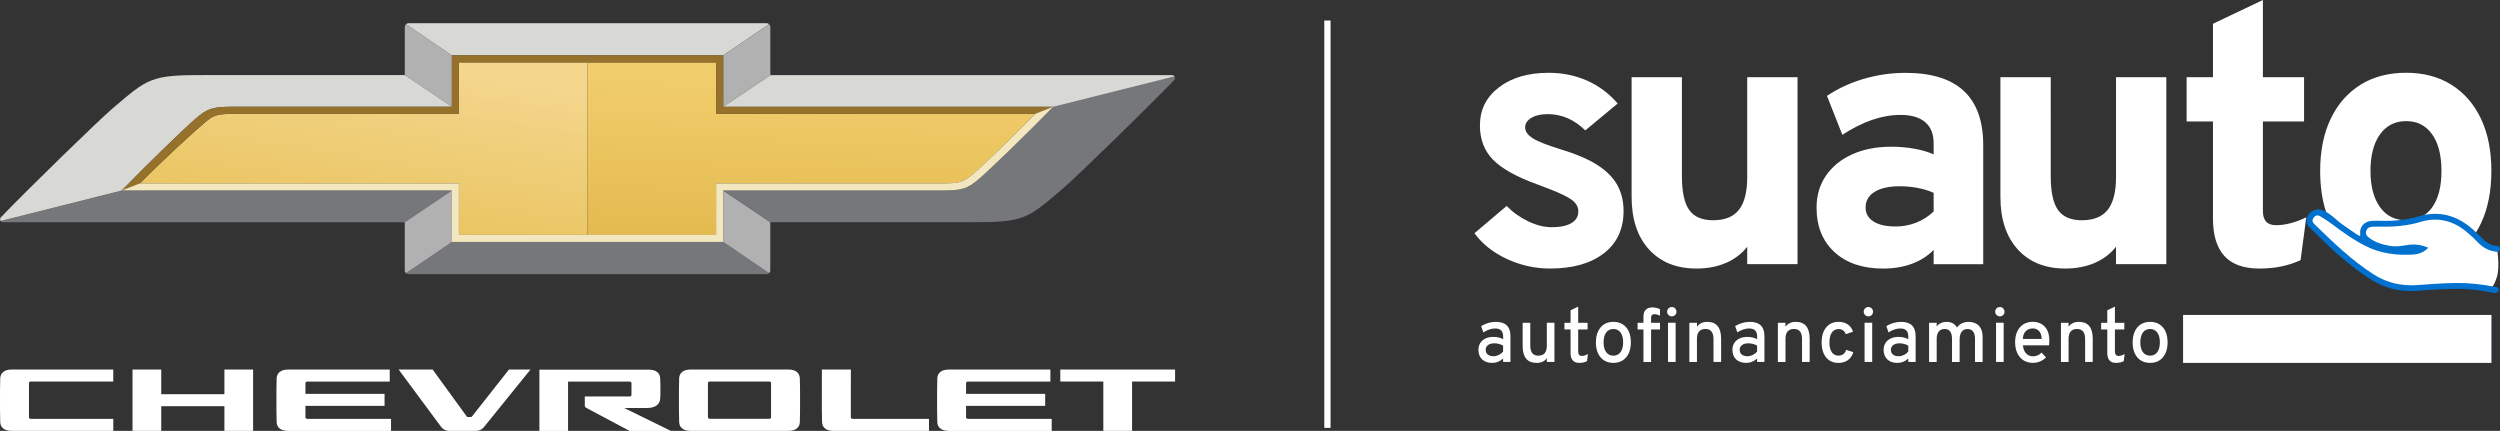<?xml version="1.0" encoding="UTF-8"?><svg id="a" xmlns="http://www.w3.org/2000/svg" width="938.23" height="161.7" xmlns:xlink="http://www.w3.org/1999/xlink" viewBox="0 0 938.23 161.7"><rect x="0" y="0" width="938.23" height="161.7" fill="#333333" stroke="none"/><defs><linearGradient id="b" x1="-409.33" y1="4283.97" x2="-436.73" y2="4111.07" gradientTransform="translate(564 4247.85) scale(1 -1)" gradientUnits="userSpaceOnUse"><stop offset=".34" stop-color="#f4d68d"/><stop offset="1" stop-color="#e1b63c"/></linearGradient><linearGradient id="c" x1="-263.82" y1="4076.71" x2="-258.89" y2="4233.51" gradientTransform="translate(564 4247.85) scale(1 -1)" gradientUnits="userSpaceOnUse"><stop offset="0" stop-color="#d2a12a"/><stop offset=".88" stop-color="#f0cc6a"/><stop offset="1" stop-color="#f1ce6d"/></linearGradient><clipPath id="d"><path d="M794.13,28.97v37.42c0,5.59-1.03,9.69-3.09,12.32-2.06,2.63-5.31,3.95-9.75,3.95-4.12,0-7.1-1.28-8.92-3.84-1.83-2.56-2.75-6.8-2.75-12.7V28.97h-18.88v44.9c0,8.38,2.17,14.96,6.52,19.74,4.35,4.78,10.3,7.17,17.85,7.17,4.07,0,7.73-.7,10.98-2.09,3.25-1.4,5.93-3.42,8.03-6.08v6.52h18.88V28.97h-18.88ZM703.09,83.11c-1.97-1.26-2.95-3.01-2.95-5.25,0-2.52,1.13-4.47,3.4-5.87,2.27-1.4,5.39-2.09,9.37-2.09,2.29,0,4.53.21,6.73.62,2.2.41,4.21,1.03,6.04,1.85v7c-1.92,1.83-4.11,3.23-6.56,4.19-2.45.96-5.02,1.44-7.72,1.44-3.57,0-6.34-.63-8.31-1.89M699.55,29.56c-5.1,1.49-9.74,3.63-13.9,6.42l5.77,14.62c3.84-2.52,7.59-4.39,11.23-5.63,3.64-1.24,7.17-1.85,10.61-1.85,4.03,0,7.11.9,9.23,2.71,2.13,1.81,3.19,4.45,3.19,7.93v4.19c-1.97-.92-4.36-1.62-7.17-2.13-2.82-.5-5.71-.76-8.69-.76-5.59,0-10.48.95-14.69,2.85-4.21,1.9-7.5,4.57-9.85,8-2.36,3.43-3.54,7.44-3.54,12.02,0,7,2.24,12.56,6.73,16.68,4.49,4.12,10.57,6.18,18.26,6.18,3.94,0,7.52-.59,10.75-1.78,3.23-1.19,5.96-2.93,8.2-5.22v5.36h18.61v-44.69c0-9.02-2.43-15.79-7.28-20.32-4.85-4.53-12.15-6.8-21.9-6.8-5.26,0-10.45.74-15.55,2.23M893.19,77.72c-2.38-3.3-3.57-7.83-3.57-13.59s1.19-10.38,3.57-13.7c2.38-3.32,5.65-4.98,9.82-4.98s7.36,1.64,9.71,4.91c2.36,3.27,3.54,7.86,3.54,13.77s-1.16,10.41-3.47,13.66c-2.31,3.25-5.57,4.88-9.78,4.88s-7.44-1.65-9.82-4.94M885.88,31.82c-4.83,3-8.56,7.25-11.19,12.77-2.63,5.52-3.95,12.03-3.95,19.53,0,11.4,2.88,20.36,8.65,26.88,5.77,6.52,13.64,9.78,23.62,9.78,6.59,0,12.29-1.48,17.09-4.43,4.81-2.95,8.49-7.17,11.05-12.67,2.56-5.49,3.84-12.02,3.84-19.57s-1.3-14.07-3.91-19.57c-2.61-5.49-6.31-9.74-11.09-12.74-4.78-3-10.45-4.5-16.99-4.5s-12.3,1.5-17.13,4.5M830.51,8.92v20.05h-9.89v16.61h9.89v36.39c0,6.27,1.43,10.97,4.29,14.11,2.86,3.13,7.22,4.7,13.08,4.7,3.07,0,5.88-.27,8.44-.82,2.56-.55,4.92-1.33,7.07-2.33l2.13-16.07c-4.12,1.97-7.9,2.95-11.33,2.95-1.69,0-2.94-.45-3.74-1.34-.8-.89-1.2-2.23-1.2-4.02v-33.57h15.45v-16.61h-15.45V0l-18.74,8.92Z" fill="none"/></clipPath></defs><path d="M220.51,88.16V23.42h-48.26v19.3h-83.33c-7.6,0-8.54.29-12.26,3.44-4.27,3.61-15.37,13.76-24.18,22.69h119.79v19.3h48.26-.02Z" fill="url(#b)"/><path d="M220.51,23.42v64.74h48.26v-19.3h84.05c7.6,0,8.56-.4,12.26-3.44,4.31-3.55,14.64-13.76,23.46-22.69h-119.79v-19.3h-48.26.02Z" fill="url(#c)"/><path d="M1.18,83.41h150.72l17.68-11.87H45.66L.24,82.94c.15.22.38.47.94.47Z" fill="#76777b"/><path d="M152.37,9.08c-.24.22-.45.6-.45,1.01v18.11l17.66,11.89v-19.32l-17.21-11.69Z" fill="#b1b1b1"/><path d="M153.34,102.87h134.33c.36,0,.71-.15.94-.38l-17.19-11.69h-101.84l-17.21,11.69c.24.22.58.36.96.36v.02Z" fill="#76777b"/><path d="M169.58,40.07l-17.66-11.89h-74.97c-20.39-.09-21.37,1.16-34.61,12.43-5.51,4.68-32.49,31.01-41.99,40.91-.4.42-.4,1.01-.11,1.41l45.44-11.42h.38-.38c8.81-9.04,22.59-22.51,27.53-26.8,4.56-3.97,6.49-4.64,14.26-4.66h82.11v.02Z" fill="#d8d8d5"/><path d="M169.58,71.52l-17.68,11.89v18.07c0,.42.18.78.47,1.03l17.21-11.69v-19.3Z" fill="#b1b1b1"/><path d="M288.63,102.51c.24-.22.45-.6.45-1.01v-18.11l-17.66-11.89v19.3l17.19,11.69.02.02Z" fill="#b1b1b1"/><path d="M287.67,8.7h-134.33c-.36,0-.71.14-.96.38l17.21,11.69h101.84l17.21-11.71c-.24-.22-.58-.36-.96-.36Z" fill="#d8d8d5"/><path d="M271.42,71.5l17.66,11.89h74.97c20.39.09,21.37-1.16,34.61-12.43,5.51-4.69,32.49-31.01,41.99-40.92.4-.42.4-1.01.13-1.41l-45.46,11.42c-8.81,9.04-22.59,22.51-27.53,26.8-4.56,3.97-6.49,4.64-14.26,4.66h-82.11Z" fill="#76777b"/><path d="M271.42,40.06l17.68-11.89V10.12c0-.42-.18-.78-.47-1.03l-17.21,11.69v19.3-.02Z" fill="#b1b1b1"/><path d="M439.82,28.19h-150.72l-17.68,11.89h123.92l45.46-11.42c-.14-.22-.4-.45-.96-.45l-.02-.02Z" fill="#d8d8d5"/><path d="M52.46,68.86c8.81-8.92,19.91-19.1,24.18-22.69,3.72-3.14,4.67-3.44,12.26-3.44h83.33v-19.3h96.52v19.3h119.79l6.79-2.66h-123.92v-19.3h-101.84v19.3h-82.11c-7.78,0-9.7.69-14.26,4.66-4.92,4.3-18.72,17.76-27.53,26.8l6.8-2.66h-.02Z" fill="#96712b"/><path d="M388.54,42.72c-8.81,8.92-19.15,19.14-23.48,22.67-3.76,3.1-4.67,3.44-12.26,3.44h-84.05v19.3h-96.52v-19.3H52.46l-6.8,2.66h123.9v19.3h101.84v-19.3h82.11c7.78,0,9.7-.69,14.26-4.66,4.92-4.3,18.73-17.74,27.53-26.79l-6.8,2.66h.04Z" fill="#f3e7c0"/><path d="M300.15,141.89c-.07-1.78-1.38-3.21-4.27-3.21h-36.72c-2.89,0-4.18,1.43-4.27,3.21-.09,2.12-.09,6.22-.09,8.3s0,6.11.09,8.3c.07,1.78,1.4,3.21,4.27,3.21h36.74c2.87,0,4.18-1.43,4.27-3.21.09-2.19.09-6.22.09-8.3s0-6.16-.09-8.3h-.02ZM289.37,156.57c0,.33-.27.6-.6.6h-22.49c-.33,0-.6-.27-.6-.6v-12.78c0-.33.27-.6.6-.6h22.49c.33,0,.6.27.6.6v12.78Z" fill="#fff"/><path d="M213.19,143.2h23.2c.33,0,.6.27.6.6v4.39c0,.33-.27.6-.6.6h-16.92v3.5c0,.27.15.52.38.69l16.44,8.74h15.48l-17.53-8.61h8.6c3.05,0,4.83-1.31,4.94-3.62.11-2.19.07-1.43.07-3.5s0-1.94-.09-4.06c-.07-1.78-1.38-3.21-4.27-3.21h-41.06v23h10.76v-18.5Z" fill="#fff"/><path d="M319.32,143.8v-5.11h-10.87c-.02,2.16-.02,9.93-.02,11.51,0,2.07,0,6.11.09,8.3.07,1.78,1.4,3.21,4.27,3.21h35.85v-4.51h-28.73c-.33,0-.6-.27-.6-.6v-12.8Z" fill="#fff"/><path d="M363.16,157.17c-.33,0-.6-.27-.6-.6v-4.24h29.69v-4.51h-29.69v-4.02c0-.33.27-.6.6-.6h31.04v-4.51h-38.16c-2.89,0-4.18,1.43-4.27,3.21-.09,2.12-.09,6.22-.09,8.3s0,6.11.09,8.3c.07,1.78,1.4,3.21,4.27,3.21h38.65v-4.51h-31.52v-.02Z" fill="#fff"/><path d="M441,138.69h-43.08v4.51h16.15v18.49h10.79v-18.49h16.14v-4.51Z" fill="#fff"/><path d="M191,138.69l-13.88,17.63c-.09.11-.22.18-.36.18h-1.22c-.15,0-.29-.07-.36-.18l-12.81-17.63h-12.76l15.95,21.53c.69.92,1.76,1.47,2.93,1.47h10.25c1.09,0,2.13-.49,2.82-1.34l17.52-21.66h-8.07Z" fill="#fff"/><path d="M115.23,157.17c-.33,0-.6-.27-.6-.6v-4.24h29.69v-4.51h-29.69v-4.02c0-.33.27-.6.6-.6h31.03v-4.51h-38.16c-2.89,0-4.18,1.43-4.27,3.21-.09,2.12-.09,6.22-.09,8.3s0,6.11.09,8.3c.07,1.78,1.4,3.21,4.27,3.21h38.65v-4.51h-31.52v-.02Z" fill="#fff"/><path d="M84.22,138.69v9.24h-23.71v-9.24h-10.77v23h10.77v-9.24h23.71v9.24h10.77v-23h-10.77Z" fill="#fff"/><path d="M11.47,157.17c-.33,0-.6-.27-.6-.6v-12.78c0-.33.27-.6.6-.6h31.03v-4.51H4.36c-2.89,0-4.18,1.43-4.27,3.21-.09,2.12-.09,6.22-.09,8.3s0,6.11.09,8.3c.07,1.78,1.4,3.21,4.27,3.21h38.16v-4.51H11.47v-.02Z" fill="#fff"/><path d="M499.35,7.7h-2.35v152.88h2.35V7.7Z" fill="#fff"/><g clip-path="url(#d)"><rect x="681.74" y="0" width="253.27" height="100.79" fill="#fff"/></g><rect x="819.3" y="118.2" width="115.7" height="17.98" fill="#2b71b8"/><rect x="819.3" y="118.2" width="115.7" height="17.98" fill="#fff"/><path d="M867.95,80.04s1.73-.98,5.04,1.18c3.31,2.16,15.23,9.53,15.23,9.53,0,0-2.07-4.07-.35-5.49,1.73-1.42,14.16-1.76,15.2-1.76s9.67-2.07,11.92-2.07,9.5,3.11,12.43,5.87c2.94,2.76,4.84,4.84,6.56,5.18,1.73.35,3.05.35,3.05.35,0,0,1.33,7.07,0,11.22-1.33,4.14-2.19,4.12-3.57,4.32-1.38.2-23.31-1.05-28.5-.35-5.18.7-10.88-1.04-18.48-6.65-7.6-5.61-18.31-15.8-18.31-15.8,0,0-2.07-3.11-.23-5.53" fill="#fff"/><path d="M878.8,84.03c1.88,1.36,3.8,2.65,5.71,3.95.34.23.72.41,1.21.67.02-.37.08-.61.05-.83-.33-2.56,1.42-4.86,4.6-4.94,1.07-.03,2.14-.06,3.21-.02,4.84.17,9.56-.32,14.25-1.69,7.66-2.25,14.43-.27,20.3,5,1.19,1.07,2.4,2.14,3.48,3.32,1.47,1.6,3.23,2.53,5.38,2.77.85.09,1.37.48,1.22,1.38-.17,1-.93.9-1.67.79-2.6-.37-4.76-1.52-6.57-3.44-1.39-1.47-2.9-2.85-4.47-4.14-5.04-4.12-10.8-5.48-17.02-3.59-5.14,1.56-10.33,1.91-15.61,1.82-.93-.02-1.86-.04-2.78.03-.99.08-1.74.53-2.08,1.56-.33,1.01.1,1.75.82,2.34,2.36,1.93,5.17,2.76,8.11,3.27,2.22.38,4.37.03,6.56-.33,2.63-.43,5.24-.1,7.83,1.04-1.58,1.6-3.47,2.39-5.56,2.53-6.2.41-12.21-.32-17.87-3.14-4.53-2.25-8.59-5.18-12.61-8.21-1.45-1.09-2.98-2.07-4.53-3.01-.95-.58-1.84-.33-2.45.48-.6.8-.6,1.64.18,2.4,7.04,6.82,14.05,13.68,22.39,18.98,4.96,3.15,10.36,4.38,16.2,3.97,4.9-.34,9.81-.73,14.73-.78,4.77-.05,9.52.46,14.21,1.38.91.18,1.26-.09,1.74,1.06v.43c-.45.73-.98,1.02-1.94.83-4.87-.96-9.08-1.56-14.04-1.49-4.67.06-9.35.27-14,.68-6.14.54-11.85-.5-17.14-3.69-9.03-5.45-16.5-12.76-23.94-20.09-1.97-1.94-1-5.26,1.59-6.35,3.53-1.86,7.78,3.09,10.52,5.07" fill="#0071ce"/><path d="M804.21,132.16c-.65-.88-.97-2.1-.97-3.66s.32-2.83.97-3.71c.65-.88,1.55-1.32,2.7-1.32s2.05.44,2.7,1.32c.65.88.97,2.11.97,3.69s-.32,2.8-.97,3.68c-.65.88-1.55,1.32-2.7,1.32s-2.05-.44-2.7-1.32M810.41,135.25c.98-.62,1.73-1.51,2.27-2.66.53-1.15.8-2.52.8-4.12s-.26-2.95-.79-4.1c-.53-1.15-1.28-2.04-2.27-2.66-.98-.62-2.15-.93-3.5-.93s-2.51.31-3.49.94c-.98.63-1.74,1.52-2.27,2.67-.53,1.15-.8,2.52-.8,4.1,0,2.37.59,4.24,1.76,5.62,1.17,1.38,2.77,2.07,4.81,2.07,1.35,0,2.52-.31,3.5-.94M795.65,136.03c.48-.11.94-.27,1.38-.5l.33-2.68c-.81.49-1.55.73-2.25.73-.48,0-.83-.14-1.06-.43-.23-.29-.34-.74-.34-1.35v-8.16h3.53v-2.5h-3.53v-6.07l-2.86,1.38v4.69h-2.3v2.5h2.3v8.92c0,1.18.28,2.08.83,2.7.55.62,1.36.93,2.41.93.56,0,1.07-.05,1.55-.16M776.32,135.84v-8.68c0-1.24.27-2.16.81-2.78.54-.61,1.34-.92,2.42-.92.97,0,1.71.32,2.22.95.51.63.76,1.57.76,2.81v8.62h2.86v-8.69c0-2.13-.44-3.72-1.31-4.78-.87-1.05-2.18-1.58-3.91-1.58-.83,0-1.56.15-2.2.45-.64.3-1.19.75-1.65,1.37v-1.47h-2.86v14.71h2.86ZM760.32,124.21c.71-.63,1.56-.95,2.55-.95.71,0,1.31.17,1.81.5.49.34.87.8,1.14,1.39.26.59.41,1.27.43,2.05h-7.1c.08-1.36.47-2.36,1.18-2.99M765.74,135.6c.83-.39,1.54-.88,2.12-1.49l-1.67-1.8c-.46.48-.95.83-1.48,1.06-.53.23-1.11.34-1.76.34-.73,0-1.36-.17-1.9-.52s-.97-.83-1.29-1.45c-.32-.62-.52-1.34-.6-2.15h9.83c.04-.34.06-.66.08-.99.01-.32.02-.6.02-.83,0-1.61-.28-2.93-.84-3.97-.56-1.03-1.31-1.79-2.25-2.29-.94-.49-1.97-.74-3.1-.74-1.33,0-2.5.3-3.49.91s-1.77,1.49-2.32,2.63c-.55,1.15-.83,2.53-.83,4.14,0,1.52.27,2.85.8,4.02.53,1.16,1.3,2.07,2.29,2.72.99.65,2.18.98,3.55.98,1.06,0,2-.19,2.84-.58M751.77,118.23c.34-.34.5-.75.5-1.24s-.17-.91-.5-1.25c-.34-.35-.75-.52-1.25-.52s-.9.17-1.24.52c-.34.35-.5.76-.5,1.25s.17.89.51,1.23.75.51,1.23.51.92-.17,1.25-.5M751.96,121.13h-2.86v14.71h2.86v-14.71ZM726.82,135.84v-8.68c0-1.18.26-2.09.78-2.74.52-.64,1.25-.96,2.19-.96s1.63.31,2.09.94c.46.62.69,1.56.69,2.81v8.64h2.86v-8.59c0-.78.12-1.45.36-2.02s.58-1.01,1.03-1.31c.45-.3.98-.45,1.59-.45.91,0,1.61.32,2.08.95.47.63.71,1.56.71,2.79v8.64h2.86v-9.53c0-1.74-.47-3.09-1.4-4.07-.93-.97-2.22-1.46-3.87-1.46-.93,0-1.77.18-2.52.55-.75.37-1.36.9-1.83,1.58-.36-.68-.88-1.21-1.55-1.58s-1.44-.55-2.3-.55c-.8,0-1.51.14-2.15.43-.64.29-1.18.72-1.62,1.3v-1.38h-2.86v14.71h2.86ZM710.41,133.06c-.52-.43-.78-1.02-.78-1.77s.29-1.35.88-1.79,1.39-.66,2.4-.66c.54,0,1.1.08,1.68.23s1.11.36,1.57.63v2.27c-.49.55-1.05.97-1.68,1.27-.63.3-1.27.45-1.92.45-.92,0-1.64-.22-2.16-.65M714.28,135.76c.71-.28,1.34-.69,1.89-1.22v1.3h2.75v-9.66c0-1.79-.45-3.14-1.36-4.04-.91-.9-2.27-1.35-4.09-1.35-.97,0-1.94.14-2.91.42-.97.28-1.85.68-2.63,1.19l.83,2.35c.7-.47,1.43-.83,2.18-1.09.75-.26,1.48-.39,2.19-.39,1.03,0,1.79.25,2.29.74.5.49.75,1.26.75,2.3v.99c-.52-.29-1.09-.5-1.7-.65-.62-.14-1.27-.22-1.96-.22-1.13,0-2.12.2-2.96.6-.84.4-1.49.96-1.95,1.69-.46.73-.69,1.58-.69,2.56,0,1.52.46,2.71,1.37,3.59s2.18,1.32,3.78,1.32c.78,0,1.52-.14,2.23-.43M702.43,118.23c.34-.34.5-.75.5-1.24s-.17-.91-.5-1.25c-.34-.35-.75-.52-1.25-.52s-.9.17-1.24.52c-.34.35-.5.76-.5,1.25s.17.89.51,1.23c.34.34.75.51,1.23.51s.92-.17,1.25-.5M702.62,121.13h-2.86v14.71h2.86v-14.71ZM693.5,135.15c.97-.69,1.65-1.69,2.03-2.99l-2.69-.86c-.21.7-.57,1.24-1.07,1.61-.5.37-1.11.56-1.81.56-1.08,0-1.91-.43-2.5-1.3-.6-.87-.89-2.09-.89-3.66s.3-2.84.91-3.71c.6-.87,1.46-1.31,2.56-1.31.63,0,1.18.17,1.64.5.46.34.81.82,1.05,1.44l2.71-.95c-.41-1.21-1.08-2.12-2.01-2.75-.93-.62-2.06-.94-3.42-.94s-2.45.31-3.4.94c-.95.62-1.68,1.51-2.2,2.66-.51,1.15-.77,2.52-.77,4.12s.25,2.96.76,4.11c.5,1.15,1.22,2.03,2.16,2.65.94.62,2.05.93,3.35.93,1.43,0,2.63-.35,3.6-1.04M670.08,135.84v-8.68c0-1.24.27-2.16.81-2.78s1.34-.92,2.42-.92c.97,0,1.71.32,2.22.95.51.63.76,1.57.76,2.81v8.62h2.86v-8.69c0-2.13-.44-3.72-1.31-4.78-.87-1.05-2.18-1.58-3.91-1.58-.83,0-1.56.15-2.2.45-.64.3-1.19.75-1.65,1.37v-1.47h-2.86v14.71h2.86ZM653.67,133.06c-.52-.43-.78-1.02-.78-1.77s.29-1.35.88-1.79,1.39-.66,2.4-.66c.54,0,1.1.08,1.68.23s1.11.36,1.57.63v2.27c-.49.55-1.05.97-1.68,1.27-.63.3-1.27.45-1.92.45-.92,0-1.64-.22-2.16-.65M657.54,135.76c.71-.28,1.34-.69,1.89-1.22v1.3h2.75v-9.66c0-1.79-.45-3.14-1.36-4.04-.91-.9-2.27-1.35-4.09-1.35-.97,0-1.94.14-2.91.42-.97.28-1.85.68-2.63,1.19l.83,2.35c.7-.47,1.43-.83,2.18-1.09.75-.26,1.49-.39,2.2-.39,1.03,0,1.79.25,2.29.74.5.49.75,1.26.75,2.3v.99c-.52-.29-1.09-.5-1.71-.65-.62-.14-1.27-.22-1.96-.22-1.13,0-2.12.2-2.96.6-.84.4-1.49.96-1.95,1.69-.46.73-.69,1.58-.69,2.56,0,1.52.46,2.71,1.37,3.59.92.88,2.18,1.32,3.78,1.32.78,0,1.52-.14,2.23-.43M636.85,135.84v-8.68c0-1.24.27-2.16.81-2.78s1.34-.92,2.42-.92c.97,0,1.71.32,2.22.95.51.63.76,1.57.76,2.81v8.62h2.86v-8.69c0-2.13-.44-3.72-1.31-4.78-.87-1.05-2.18-1.58-3.91-1.58-.83,0-1.56.15-2.19.45-.64.3-1.19.75-1.65,1.37v-1.47h-2.86v14.71h2.86ZM628.66,118.23c.34-.34.5-.75.5-1.24s-.17-.91-.5-1.25c-.34-.35-.75-.52-1.25-.52s-.9.17-1.24.52c-.34.35-.5.76-.5,1.25s.17.89.51,1.23c.34.34.75.51,1.23.51s.92-.17,1.25-.5M628.85,121.13h-2.86v14.71h2.86v-14.71ZM619.64,135.84v-12.2h3.35v-2.5h-3.35v-1.87c0-.48.1-.83.3-1.04s.52-.32.95-.32c.33,0,.66.04.99.13.34.09.71.22,1.11.4v-2.37c-.44-.24-.9-.42-1.37-.53-.47-.12-.98-.17-1.52-.17-1.07,0-1.89.29-2.46.88-.58.59-.86,1.43-.86,2.51v2.39h-2.2v2.5h2.2v12.2h2.86ZM602.78,132.16c-.65-.88-.97-2.1-.97-3.66s.32-2.83.97-3.71c.65-.88,1.55-1.32,2.7-1.32s2.05.44,2.7,1.32c.65.88.97,2.11.97,3.69s-.32,2.8-.97,3.68c-.65.88-1.55,1.32-2.7,1.32s-2.05-.44-2.7-1.32M608.98,135.25c.98-.62,1.73-1.51,2.27-2.66.53-1.15.8-2.52.8-4.12s-.26-2.95-.79-4.1c-.53-1.15-1.28-2.04-2.27-2.66-.98-.62-2.15-.93-3.5-.93s-2.51.31-3.49.94c-.98.63-1.74,1.52-2.27,2.67-.53,1.15-.8,2.52-.8,4.1,0,2.37.59,4.24,1.76,5.62,1.17,1.38,2.77,2.07,4.81,2.07,1.35,0,2.52-.31,3.5-.94M594.22,136.03c.48-.11.94-.27,1.38-.5l.33-2.68c-.81.49-1.55.73-2.25.73-.48,0-.83-.14-1.06-.43-.23-.29-.34-.74-.34-1.35v-8.16h3.53v-2.5h-3.53v-6.07l-2.86,1.38v4.69h-2.3v2.5h2.3v8.92c0,1.18.28,2.08.83,2.7.55.62,1.35.93,2.41.93.56,0,1.07-.05,1.55-.16M578.9,135.76c.61-.28,1.15-.72,1.61-1.32v1.4h2.86v-14.71h-2.86v8.65c0,1.23-.27,2.15-.8,2.77-.53.62-1.34.93-2.41.93-.99,0-1.73-.31-2.24-.94-.5-.63-.76-1.57-.76-2.81v-8.59h-2.86v8.72c0,2.11.44,3.69,1.32,4.75.88,1.06,2.2,1.58,3.96,1.58.83,0,1.56-.14,2.17-.43M558.35,133.06c-.52-.43-.78-1.02-.78-1.77s.29-1.35.88-1.79c.59-.44,1.39-.66,2.4-.66.54,0,1.1.08,1.68.23s1.11.36,1.57.63v2.27c-.49.55-1.05.97-1.68,1.27-.63.3-1.27.45-1.92.45-.92,0-1.64-.22-2.16-.65M562.22,135.76c.71-.28,1.34-.69,1.89-1.22v1.3h2.75v-9.66c0-1.79-.45-3.14-1.36-4.04-.91-.9-2.27-1.35-4.09-1.35-.97,0-1.94.14-2.91.42-.97.28-1.85.68-2.63,1.19l.83,2.35c.7-.47,1.43-.83,2.18-1.09.75-.26,1.49-.39,2.2-.39,1.03,0,1.79.25,2.29.74s.75,1.26.75,2.3v.99c-.52-.29-1.09-.5-1.71-.65-.62-.14-1.27-.22-1.96-.22-1.13,0-2.12.2-2.96.6-.84.4-1.49.96-1.95,1.69-.46.73-.69,1.58-.69,2.56,0,1.52.46,2.71,1.37,3.59.92.88,2.18,1.32,3.78,1.32.78,0,1.52-.14,2.23-.43" fill="#fff"/><path d="M647.69,98.69c3.25-1.4,5.93-3.42,8.03-6.08v6.52h18.88V28.97h-18.88v37.42c0,5.59-1.03,9.69-3.09,12.32-2.06,2.63-5.31,3.95-9.75,3.95-4.12,0-7.1-1.28-8.92-3.84-1.83-2.56-2.75-6.8-2.75-12.7V28.97h-18.88v44.9c0,8.38,2.17,14.96,6.52,19.74,4.35,4.78,10.3,7.17,17.85,7.17,4.07,0,7.74-.7,10.98-2.09M601.93,95.05c4.92-3.82,7.38-9.1,7.38-15.83,0-3.75-.81-7.06-2.44-9.92-1.63-2.86-4.17-5.37-7.62-7.52-3.46-2.15-7.93-4.05-13.42-5.7-5.22-1.6-8.77-3.01-10.64-4.22-1.88-1.21-2.82-2.55-2.82-4.02s.78-2.67,2.33-3.6c1.56-.94,3.59-1.41,6.11-1.41,5.31,0,10.02,2.04,14.14,6.11l12.15-10.09c-3.2-3.75-7.03-6.61-11.47-8.58-4.44-1.97-9.25-2.95-14.42-2.95-7.69,0-13.92,1.82-18.67,5.46-4.76,3.64-7.14,8.41-7.14,14.32,0,5.17,1.62,9.44,4.88,12.8,3.25,3.36,8.86,6.49,16.82,9.37,4.12,1.51,7.28,2.79,9.47,3.85,2.2,1.05,3.71,2.05,4.53,2.99.82.94,1.24,2,1.24,3.19,0,1.92-.87,3.4-2.61,4.43-1.74,1.03-4.21,1.54-7.41,1.54-2.79,0-5.72-.73-8.79-2.2-3.07-1.46-5.77-3.39-8.1-5.77l-12.08,10.23c2.93,4.03,6.98,7.24,12.15,9.65,5.17,2.4,10.57,3.6,16.2,3.6,8.56,0,15.3-1.91,20.22-5.73" fill="#fff"/></svg>